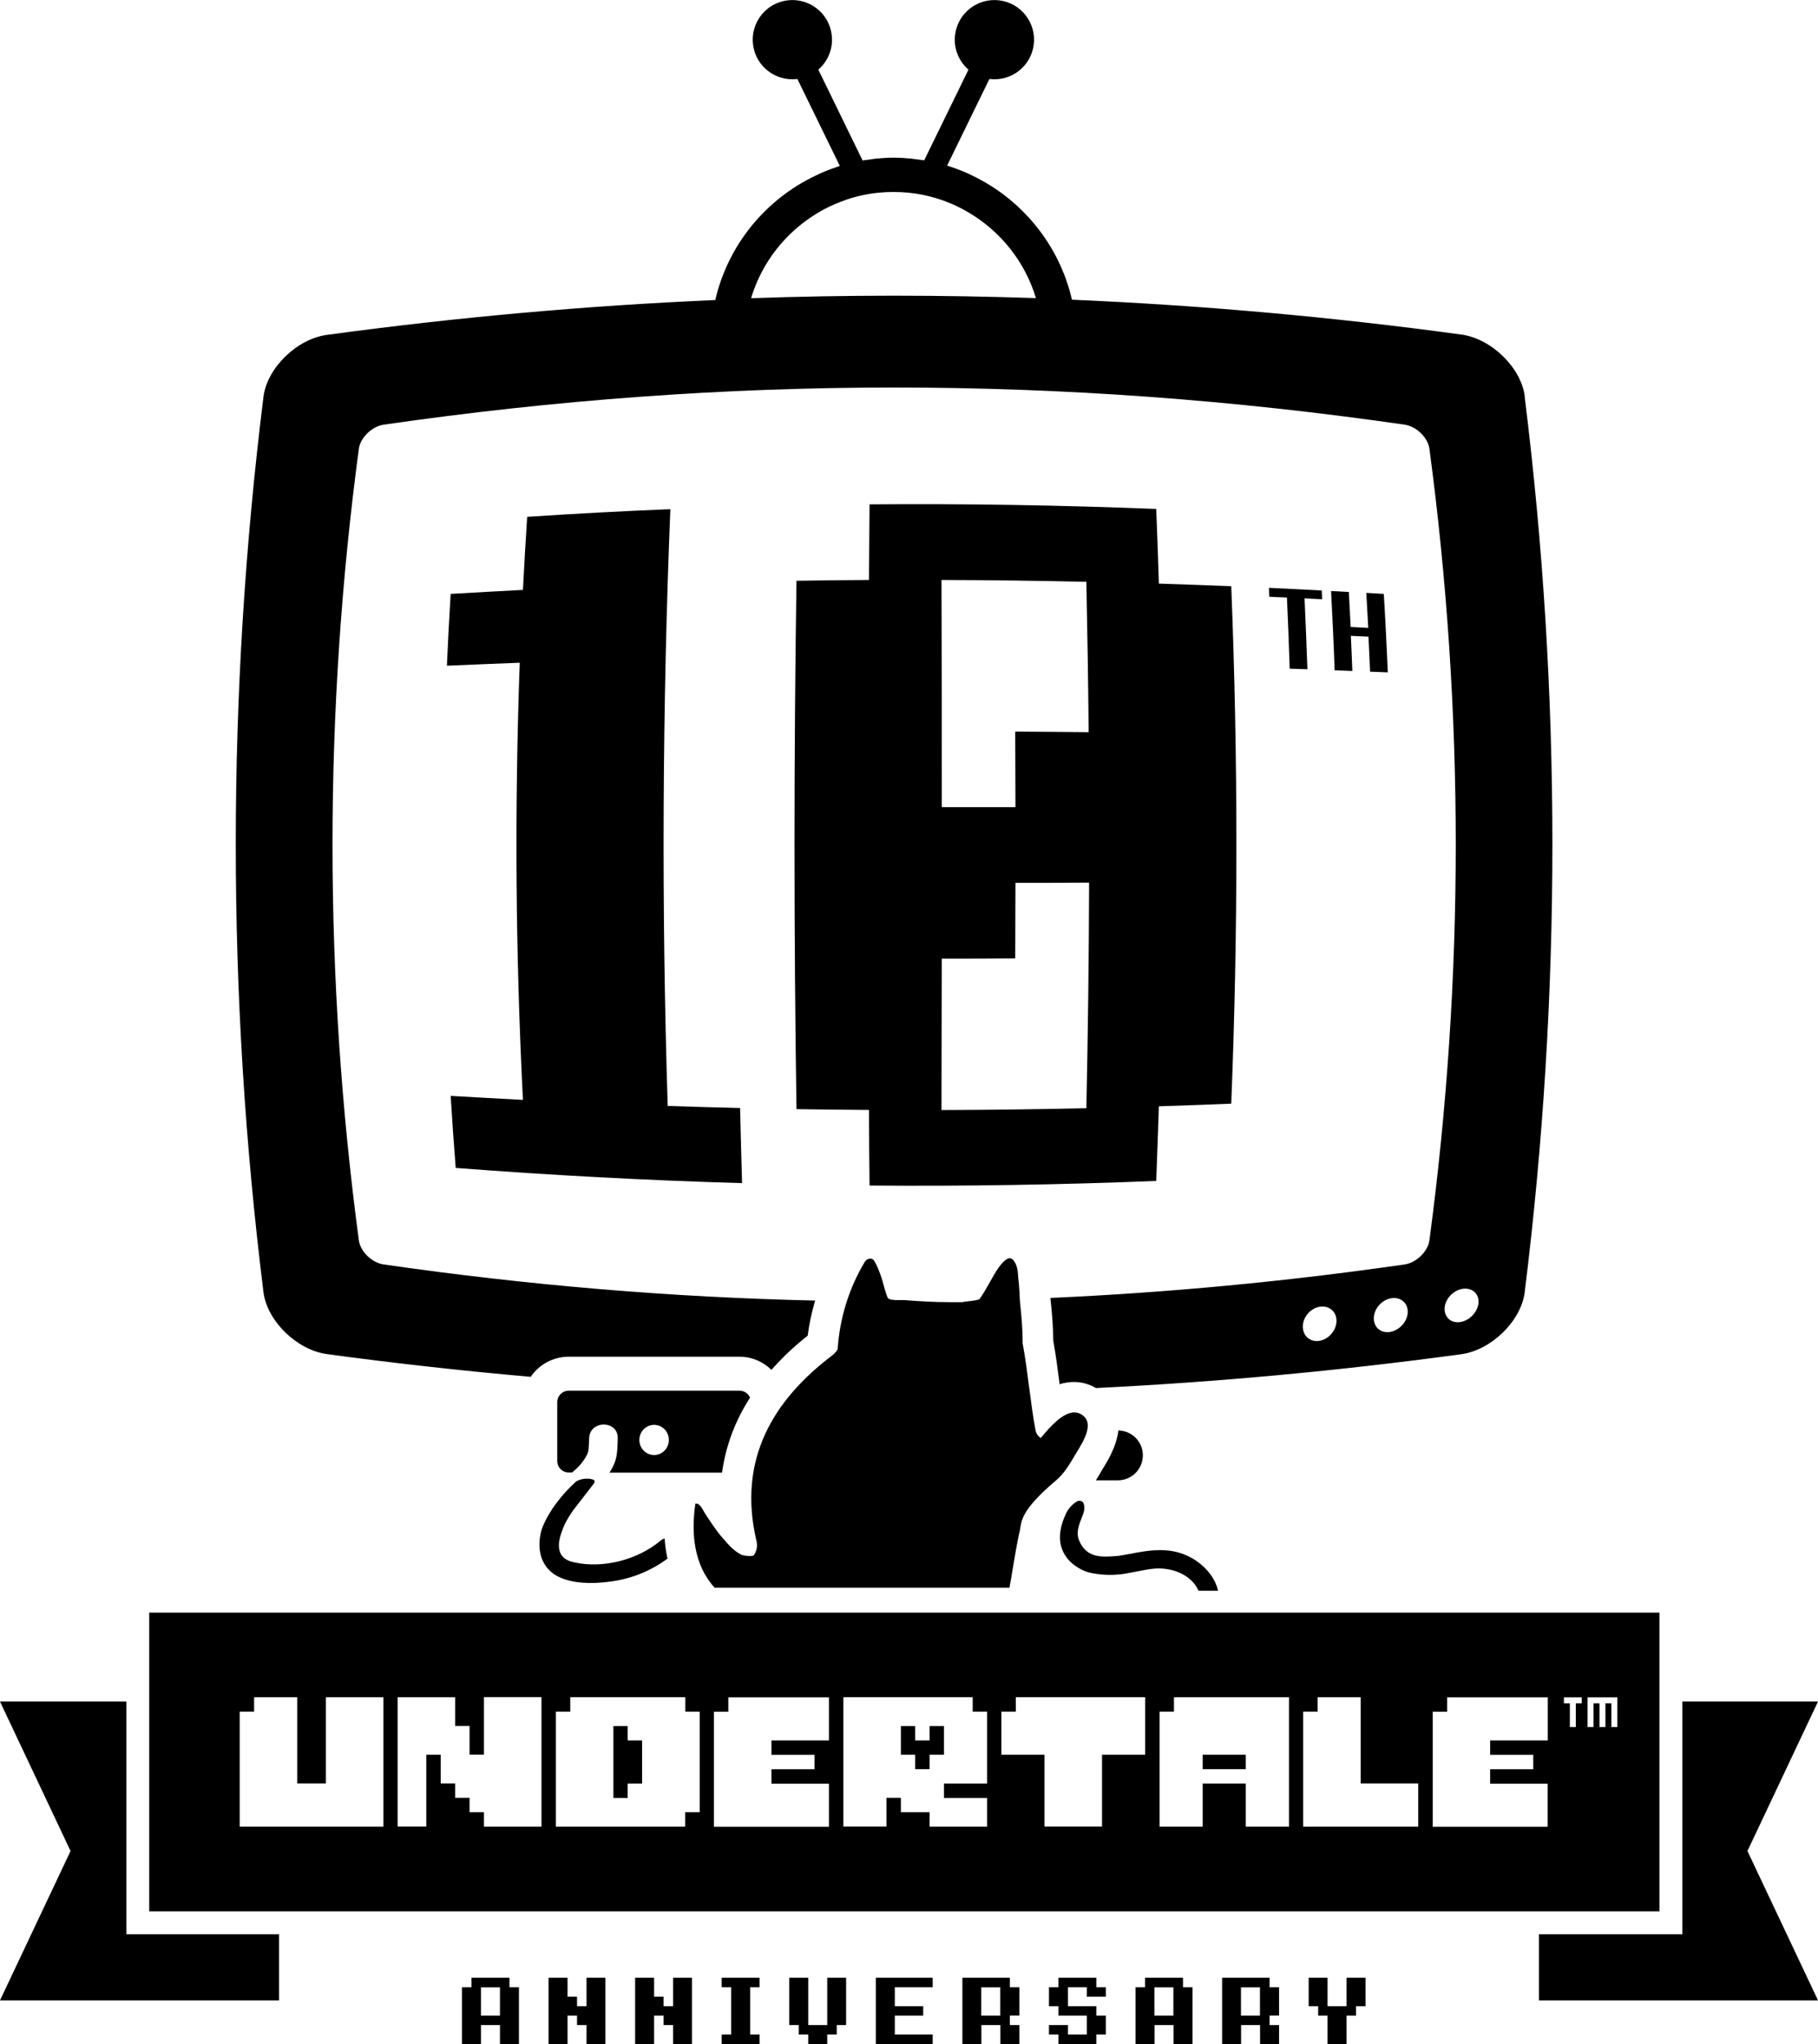 <svg viewBox="0 0 158.98 178.76" xmlns="http://www.w3.org/2000/svg" id="Layer_2"><g id="Layer_1-2"><path d="M39.84,102.14c8.34.64,16.69,1.09,25.05,1.33-.06-2.19-.12-4.38-.17-6.57-2.11-.05-4.22-.11-6.33-.18-.55-17.4-.47-34.79.23-52.19-4.18.17-8.35.39-12.52.67-.14,2.13-.26,4.26-.37,6.39-2.11.11-4.22.23-6.32.35-.13,2.1-.24,4.19-.33,6.28,2.12-.09,4.25-.18,6.37-.26-.46,12.75-.37,25.46.28,38.23-2.11-.11-4.22-.23-6.32-.35.13,2.1.27,4.19.44,6.3h-.01Z"></path><path d="M107.67,96.53c.6-15.1.6-30.16,0-45.26-2.11-.09-4.22-.16-6.33-.23-.07-2.18-.14-4.35-.23-6.53-8.35-.33-16.71-.47-25.07-.4-.02,2.2-.03,4.41-.05,6.61-2.11.01-4.22.04-6.34.07-.23,15.39-.23,30.82,0,46.21,2.11.03,4.22.06,6.34.07,0,2.21.03,4.41.05,6.61,8.36.07,16.72-.07,25.07-.4.08-2.18.16-4.35.23-6.53,2.11-.07,4.22-.14,6.33-.23h0ZM95,50.87c.09,4.38.16,8.77.2,13.16-2.14-.02-4.28-.04-6.42-.05,0,2.2.02,4.41.02,6.61h-6.44c0-6.63,0-13.25-.03-19.87,4.22.01,8.45.07,12.67.16h0ZM95,96.92c-4.22.09-8.45.15-12.67.16,0-4.41.02-8.83.03-13.24,2.14,0,4.28,0,6.42-.02,0-2.2.02-4.41.02-6.61,2.15,0,4.29,0,6.44-.02-.02,6.58-.1,13.16-.24,19.74h0Z"></path><path d="M115.57,51.64c-1.53-.08-3.07-.16-4.6-.23,0,.26.02.52.03.78.51.02,1.02.05,1.54.07.09,2.07.18,4.15.24,6.22.52.02,1.03.03,1.55.05-.07-2.06-.16-4.13-.25-6.2.51.02,1.02.05,1.54.08,0-.26-.03-.51-.04-.77h0Z"></path><path d="M117.93,51.77c-.51-.03-1.02-.06-1.53-.08.12,2.31.23,4.62.31,6.93.52.02,1.03.04,1.55.06-.04-1.02-.08-2.05-.13-3.07.51.02,1.03.05,1.54.07.05,1.02.09,2.04.14,3.06.52.02,1.03.04,1.55.06-.1-2.28-.21-4.57-.35-6.86-.51-.03-1.02-.06-1.53-.09.06,1.02.11,2.04.17,3.06-.51-.03-1.03-.05-1.54-.08-.05-1.02-.1-2.05-.16-3.07h-.02,0Z"></path><polygon points="81.29 152.21 80.03 152.21 80.03 150.95 78.78 150.95 78.78 153.46 80.03 153.46 80.03 154.72 81.29 154.72 81.29 153.46 82.55 153.46 82.55 150.95 81.29 150.95 81.29 152.21"></polygon><polygon points="54.89 150.95 53.64 150.95 53.64 157.24 54.89 157.24 54.89 155.98 56.15 155.98 56.15 152.21 54.89 152.21 54.89 150.95"></polygon><rect height="1.26" width="3.77" y="153.46" x="105.17"></rect><path d="M44.54,172.96h-3.31v.83h-.83v4.97h1.66v-1.66h1.66v1.66h1.66v-4.97h-.83v-.83h-.01ZM43.72,176.28h-1.66v-2.48h1.66v2.48Z"></path><polygon points="51.29 175.45 50.46 175.45 50.46 174.62 49.63 174.62 49.63 172.96 47.97 172.96 47.97 178.76 49.63 178.76 49.63 176.28 50.46 176.28 50.46 177.1 51.29 177.1 51.29 178.76 52.94 178.76 52.94 172.96 51.29 172.96 51.29 175.45"></polygon><polygon points="58.86 175.45 58.03 175.45 58.03 174.62 57.2 174.62 57.2 172.96 55.54 172.96 55.54 178.76 57.2 178.76 57.2 176.28 58.03 176.28 58.03 177.1 58.86 177.1 58.86 178.76 60.51 178.76 60.51 172.96 58.86 172.96 58.86 175.45"></polygon><polygon points="63.11 173.79 63.94 173.79 63.94 177.93 63.11 177.93 63.11 178.76 66.42 178.76 66.42 177.93 65.6 177.93 65.6 173.79 66.42 173.79 66.42 172.96 63.11 172.96 63.11 173.79"></polygon><polygon points="72.34 177.1 70.68 177.1 70.68 172.96 69.02 172.96 69.02 177.1 69.85 177.1 69.85 177.93 70.68 177.93 70.68 178.76 72.34 178.76 72.34 177.93 73.17 177.93 73.17 177.1 73.99 177.1 73.99 172.96 72.34 172.96 72.34 177.1"></polygon><polygon points="76.59 178.76 81.56 178.76 81.56 177.93 78.25 177.93 78.25 176.28 80.73 176.28 80.73 175.45 78.25 175.45 78.25 173.79 81.56 173.79 81.56 172.96 76.59 172.96 76.59 178.76"></polygon><path d="M88.3,172.96h-4.14v5.8h1.66v-1.66h1.66v1.66h1.66v-1.66h-.83v-.83h.83v-2.48h-.83v-.83h-.01ZM87.47,176.28h-1.66v-2.48h1.66v2.48Z"></path><polygon points="95.87 172.96 92.56 172.96 92.56 173.79 91.73 173.79 91.73 175.45 92.56 175.45 92.56 176.28 95.04 176.28 95.04 177.93 93.39 177.93 93.39 177.1 91.73 177.1 91.73 177.93 92.56 177.93 92.56 178.76 95.87 178.76 95.87 177.93 96.7 177.93 96.7 176.28 95.87 176.28 95.87 175.45 93.39 175.45 93.39 173.79 95.04 173.79 95.04 174.62 96.7 174.62 96.7 173.79 95.87 173.79 95.87 172.96"></polygon><path d="M103.44,172.96h-3.31v.83h-.83v4.97h1.66v-1.66h1.66v1.66h1.66v-4.97h-.83v-.83h-.01ZM102.61,176.28h-1.66v-2.48h1.66v2.48Z"></path><path d="M111.01,172.96h-4.14v5.8h1.66v-1.66h1.66v1.66h1.66v-1.66h-.83v-.83h.83v-2.48h-.83v-.83h-.01ZM110.18,176.28h-1.66v-2.48h1.66v2.48Z"></path><polygon points="117.75 175.45 116.09 175.45 116.09 172.96 114.44 172.96 114.44 175.45 115.27 175.45 115.27 176.28 116.09 176.28 116.09 178.76 117.75 178.76 117.75 176.28 118.58 176.28 118.58 175.45 119.41 175.45 119.41 172.96 117.75 172.96 117.75 175.45"></polygon><path d="M88.27,138.88c.11-.62.22-1.23.32-1.85.15-.94.32-1.9.52-2.86.24-.78-.07-1.43,1.62-3.2s1.9-1.35,3.19-3.57c.52-.9,1.8-2.64.88-3.52-.27-.25-.56-.36-.85-.36-.98,0-2.06,1.17-2.94,2.24-.23-.15-.4-.38-.46-.7-.46-2.46-.66-5.11-1.12-7.57,0-1.16-.09-2.32-.22-3.47-.05-.44-.04-1.33-.16-2.17-.04-.29.02-1.07-.41-1.61-.07-.09-.18-.2-.34-.2-.21,0-.52.19-.99.84-.47.66-1.04,1.88-1.66,2.74-.5.19-.97.14-1.5.26h-1.08c-1.35,0-2.51-.07-3.99-.18h-.56c-.37,0-.79-.03-.89-.2-.12-.2-.49-1.58-.49-1.58,0,0-.31-1.04-.7-1.67-.08-.12-.2-.18-.33-.18-.18,0-.38.1-.49.29-1.39,2.32-2.19,4.93-2.37,7.64-.11.19-.26.37-.44.51-5.15,3.89-8.36,9.09-6.65,16.29.1.43,0,.88-.25,1.23-.1.04-.23.05-.37.05-.29,0-.62-.06-.73-.12-.81-.42-1.31-1.13-1.68-1.53s-1.29-1.72-1.71-2.47c-.12-.21-.3-.46-.53-.46h-.08c-.38,2.57-.15,5.34,1.68,7.35h25.81-.03v.03Z"></path><polygon points="11.05 169.16 11.05 167.16 11.05 148.81 0 148.81 6.17 161.88 0 174.94 24.4 174.94 24.4 169.16 13.05 169.16 11.05 169.16"></polygon><polygon points="158.98 148.81 147.12 148.81 147.12 167.16 147.12 169.16 145.12 169.16 134.58 169.16 134.58 174.94 158.98 174.94 152.81 161.88 158.98 148.81"></polygon><path d="M53.29,128.79h9.85c.32-2.32,1.13-4.51,2.45-6.56-.16-.36-.51-.61-.92-.61h-14.93c-.56,0-1.01.45-1.01,1.01v5.14c0,.56.45,1.01,1.01,1.01h.29c.53-.44.92-.87,1.25-1.46.05-.09.08-.14.12-.24,0-.02.05-.19.06-.25,0-.04,0-.08.01-.08,0-.1.01-.2.02-.3.01-.22.02-.44.03-.66.04-1.61,2.54-1.61,2.5,0-.02.68-.02,1.41-.24,2.05-.12.34-.29.65-.48.94h-.01ZM57.2,124.61c.71,0,1.29.59,1.29,1.32s-.58,1.32-1.29,1.32-1.29-.59-1.29-1.32.58-1.32,1.29-1.32Z"></path><path d="M96.45,128.43c-.07.12-.14.22-.19.32-.15.27-.29.5-.43.71h1.93c1.2,0,2.18-.98,2.18-2.18s-.95-2.15-2.14-2.18c-.16,1.39-.94,2.67-1.35,3.33h0Z"></path><path d="M106.38,141.03H13.05v26.13h132.07v-26.13h-38.74ZM33.53,159.75h-12.57v-10.06h1.26v-1.26h3.77v7.54h2.51v-7.54h5.03v11.31h0ZM47.35,159.75h-5.03v-1.26h-1.26v-1.26h-1.26v-1.26h-1.26v-2.51h-1.26v6.28h-2.51v-11.31h5.03v2.51h1.26v2.51h1.26v-5.03h5.03v11.33h0ZM61.18,158.49h-1.26v1.26h-11.31v-10.06h1.26v-1.26h10.06v1.26h1.26v8.8h-.01ZM72.49,152.21h-5.03v1.26h3.77v1.26h-3.77v1.26h5.03v3.77h-10.06v-10.06h1.26v-1.26h8.8v3.77ZM86.32,155.98h-3.77v1.26h3.77v2.51h-5.03v-1.26h-2.51v-1.26h-1.26v2.51h-3.77v-11.31h11.31v1.26h1.26v6.28h0ZM100.14,153.46h-3.77v6.28h-5.03v-6.28h-3.77v-3.77h1.26v-1.26h11.31v5.03h0ZM112.71,159.75h-3.77v-3.77h-3.77v3.77h-3.77v-10.06h1.26v-1.26h10.06v11.31h0ZM124.02,159.75h-10.06v-10.06h1.26v-1.26h3.77v7.54h5.03v3.77h0ZM135.34,152.21h-5.03v1.26h3.77v1.26h-3.77v1.26h5.03v3.77h-10.05v-10.06h1.26v-1.26h8.8v3.77h0ZM138.32,148.96h-.52v2.08h-.52v-2.08h-.52v-.52h1.56v.52h0ZM141.43,151.04h-.52v-2.08h-.52v2.08h-.52v-2.08h-.52v2.08h-.52v-2.6h2.6v2.6h0Z"></path><path d="M58.12,134.55c-.12.03-.24.08-.35.18-1.98,1.67-5.02,2.48-7.57,1.9-.58-.13-1.08-.36-1.26-.99-.18-.61.04-1.3.25-1.87.22-.62.73-1.44,1.01-1.79.1-.13,1.14-1.48,1.51-1.95.06-.07.12-.15.18-.23.09-.09.18-.31,0-.39-.06-.03-.14-.04-.2-.06-.08-.02-.16-.02-.24-.03h-.25c-.28.02-.56.09-.81.23-.33.32-.67.63-.97.97-.4.45-.77.92-1.11,1.41-.48.74-.92,1.56-1.05,2.27-.34,1.73.29,3.28,2.02,3.88,1.36.48,2.94.41,4.34.2,1.73-.26,3.35-.94,4.75-1.97-.12-.54-.21-1.13-.25-1.76h0Z"></path><path d="M104.22,136.26c-1.77-1-3.55-.73-5.45-.36-.32.06-.64.12-.97.17-1.22.08-2.78.34-3.46-1.41-.21-.54-.05-1.16.17-1.7.05-.13.1-.27.15-.4.08-.21.17-.44.16-.67,0-.26-.03-.75-.59-.61-.36.19-.77.59-.99,1.04-.45.95-.75,2.06-.39,3.09.4,1.14,1.34,1.71,2.04,2,.65.27,2.08.38,2.82.29.62,0,2.35-.44,3.16-.51,1.49-.15,3.29.45,3.94,1.93h1.71c-.28-1.22-1.22-2.25-2.31-2.87h0Z"></path><path d="M133.34,34.67c-.32-2.51-2.9-5.04-5.53-5.41-11.44-1.56-22.77-2.56-34.07-3.05-1.11-4.82-4.4-8.81-8.77-10.88-.11-.05-.22-.11-.33-.16-.19-.09-.39-.17-.59-.25-.3-.12-.6-.23-.9-.33-.1-.03-.2-.07-.3-.1h-.03l3.7-7.58h.02c1.9.23,3.63-1.12,3.86-3.02s-1.12-3.63-3.02-3.86c-1.9-.23-3.63,1.12-3.86,3.02-.15,1.19.33,2.31,1.17,3.04l-3.87,7.93c-.2-.03-.41-.05-.62-.08-.18-.02-.35-.05-.53-.07-.5-.05-1-.08-1.52-.08s-1.02.03-1.52.08c-.19.02-.38.05-.57.08-.21.03-.42.05-.63.08l-3.87-7.94c.84-.73,1.32-1.85,1.17-3.04-.23-1.9-1.96-3.25-3.86-3.02s-3.25,1.96-3.02,3.86,1.96,3.25,3.86,3.02h.02l3.71,7.6c-.11.03-.21.07-.31.11-.29.1-.58.2-.87.32-.21.08-.42.17-.63.27-.09.04-.18.09-.27.13-4.39,2.07-7.7,6.07-8.81,10.9-11.27.49-22.58,1.5-33.99,3.05-2.62.37-5.2,2.89-5.52,5.41-3.23,25.98-3.23,52.33,0,78.31.32,2.51,2.9,5.04,5.53,5.41,5.97.81,11.92,1.47,17.84,1.99.72-1.06,1.94-1.76,3.32-1.76h14.93c1.09,0,2.08.44,2.8,1.15.92-1.04,1.96-2.04,3.17-2.99.13-1.04.36-2.07.65-3.07-12.51-.28-25.05-1.33-37.74-3.16-1.02-.15-2.03-1.13-2.16-2.11-3.07-22.97-3.07-46.26,0-69.22.13-.97,1.14-1.96,2.16-2.11,15.02-2.17,29.83-3.25,44.65-3.25s29.63,1.08,44.65,3.25c1.02.15,2.03,1.13,2.16,2.11,3.07,22.97,3.07,46.26,0,69.22-.13.97-1.14,1.96-2.16,2.11-10.4,1.5-20.71,2.47-30.98,2.93,0,.09,0,.18.02.25.13,1.17.21,2.34.23,3.5.22,1.23.38,2.49.54,3.7v.1c.4-.13.83-.2,1.27-.2.69,0,1.33.19,1.92.53,10.6-.52,21.23-1.5,31.96-2.96,2.63-.37,5.21-2.9,5.53-5.41h0c3.23-25.99,3.23-52.34,0-78.32v-.03ZM65.68,26.08c.95-3.17,3.07-5.82,5.86-7.48h0c.61-.37,1.27-.68,1.94-.94l.57-.21c.13-.04.27-.09.4-.13.74-.22,1.51-.38,2.3-.46.04,0,.07,0,.11-.01.42-.04.84-.06,1.28-.06s.85.02,1.27.06c.04,0,.08,0,.11.01.79.08,1.56.24,2.3.46.14.04.28.09.41.13.19.06.37.13.55.2.68.26,1.33.58,1.95.95h0c2.79,1.65,4.91,4.31,5.86,7.47-4.14-.14-8.28-.21-12.42-.21s-8.34.07-12.51.22h.02ZM115.32,117.27h0c-.81.1-1.43-.5-1.39-1.33s.74-1.58,1.55-1.67c.82-.09,1.44.5,1.39,1.33s-.75,1.58-1.56,1.67ZM121.51,116.49h0c-.81.11-1.43-.47-1.37-1.29.05-.82.76-1.57,1.58-1.67s1.44.47,1.38,1.29c-.06.81-.77,1.56-1.58,1.67h0ZM127.69,115.62c-.82.12-1.41-.44-1.36-1.24.06-.81.77-1.55,1.59-1.67.82-.11,1.44.44,1.37,1.24s-.79,1.55-1.6,1.67h0Z"></path></g></svg>
